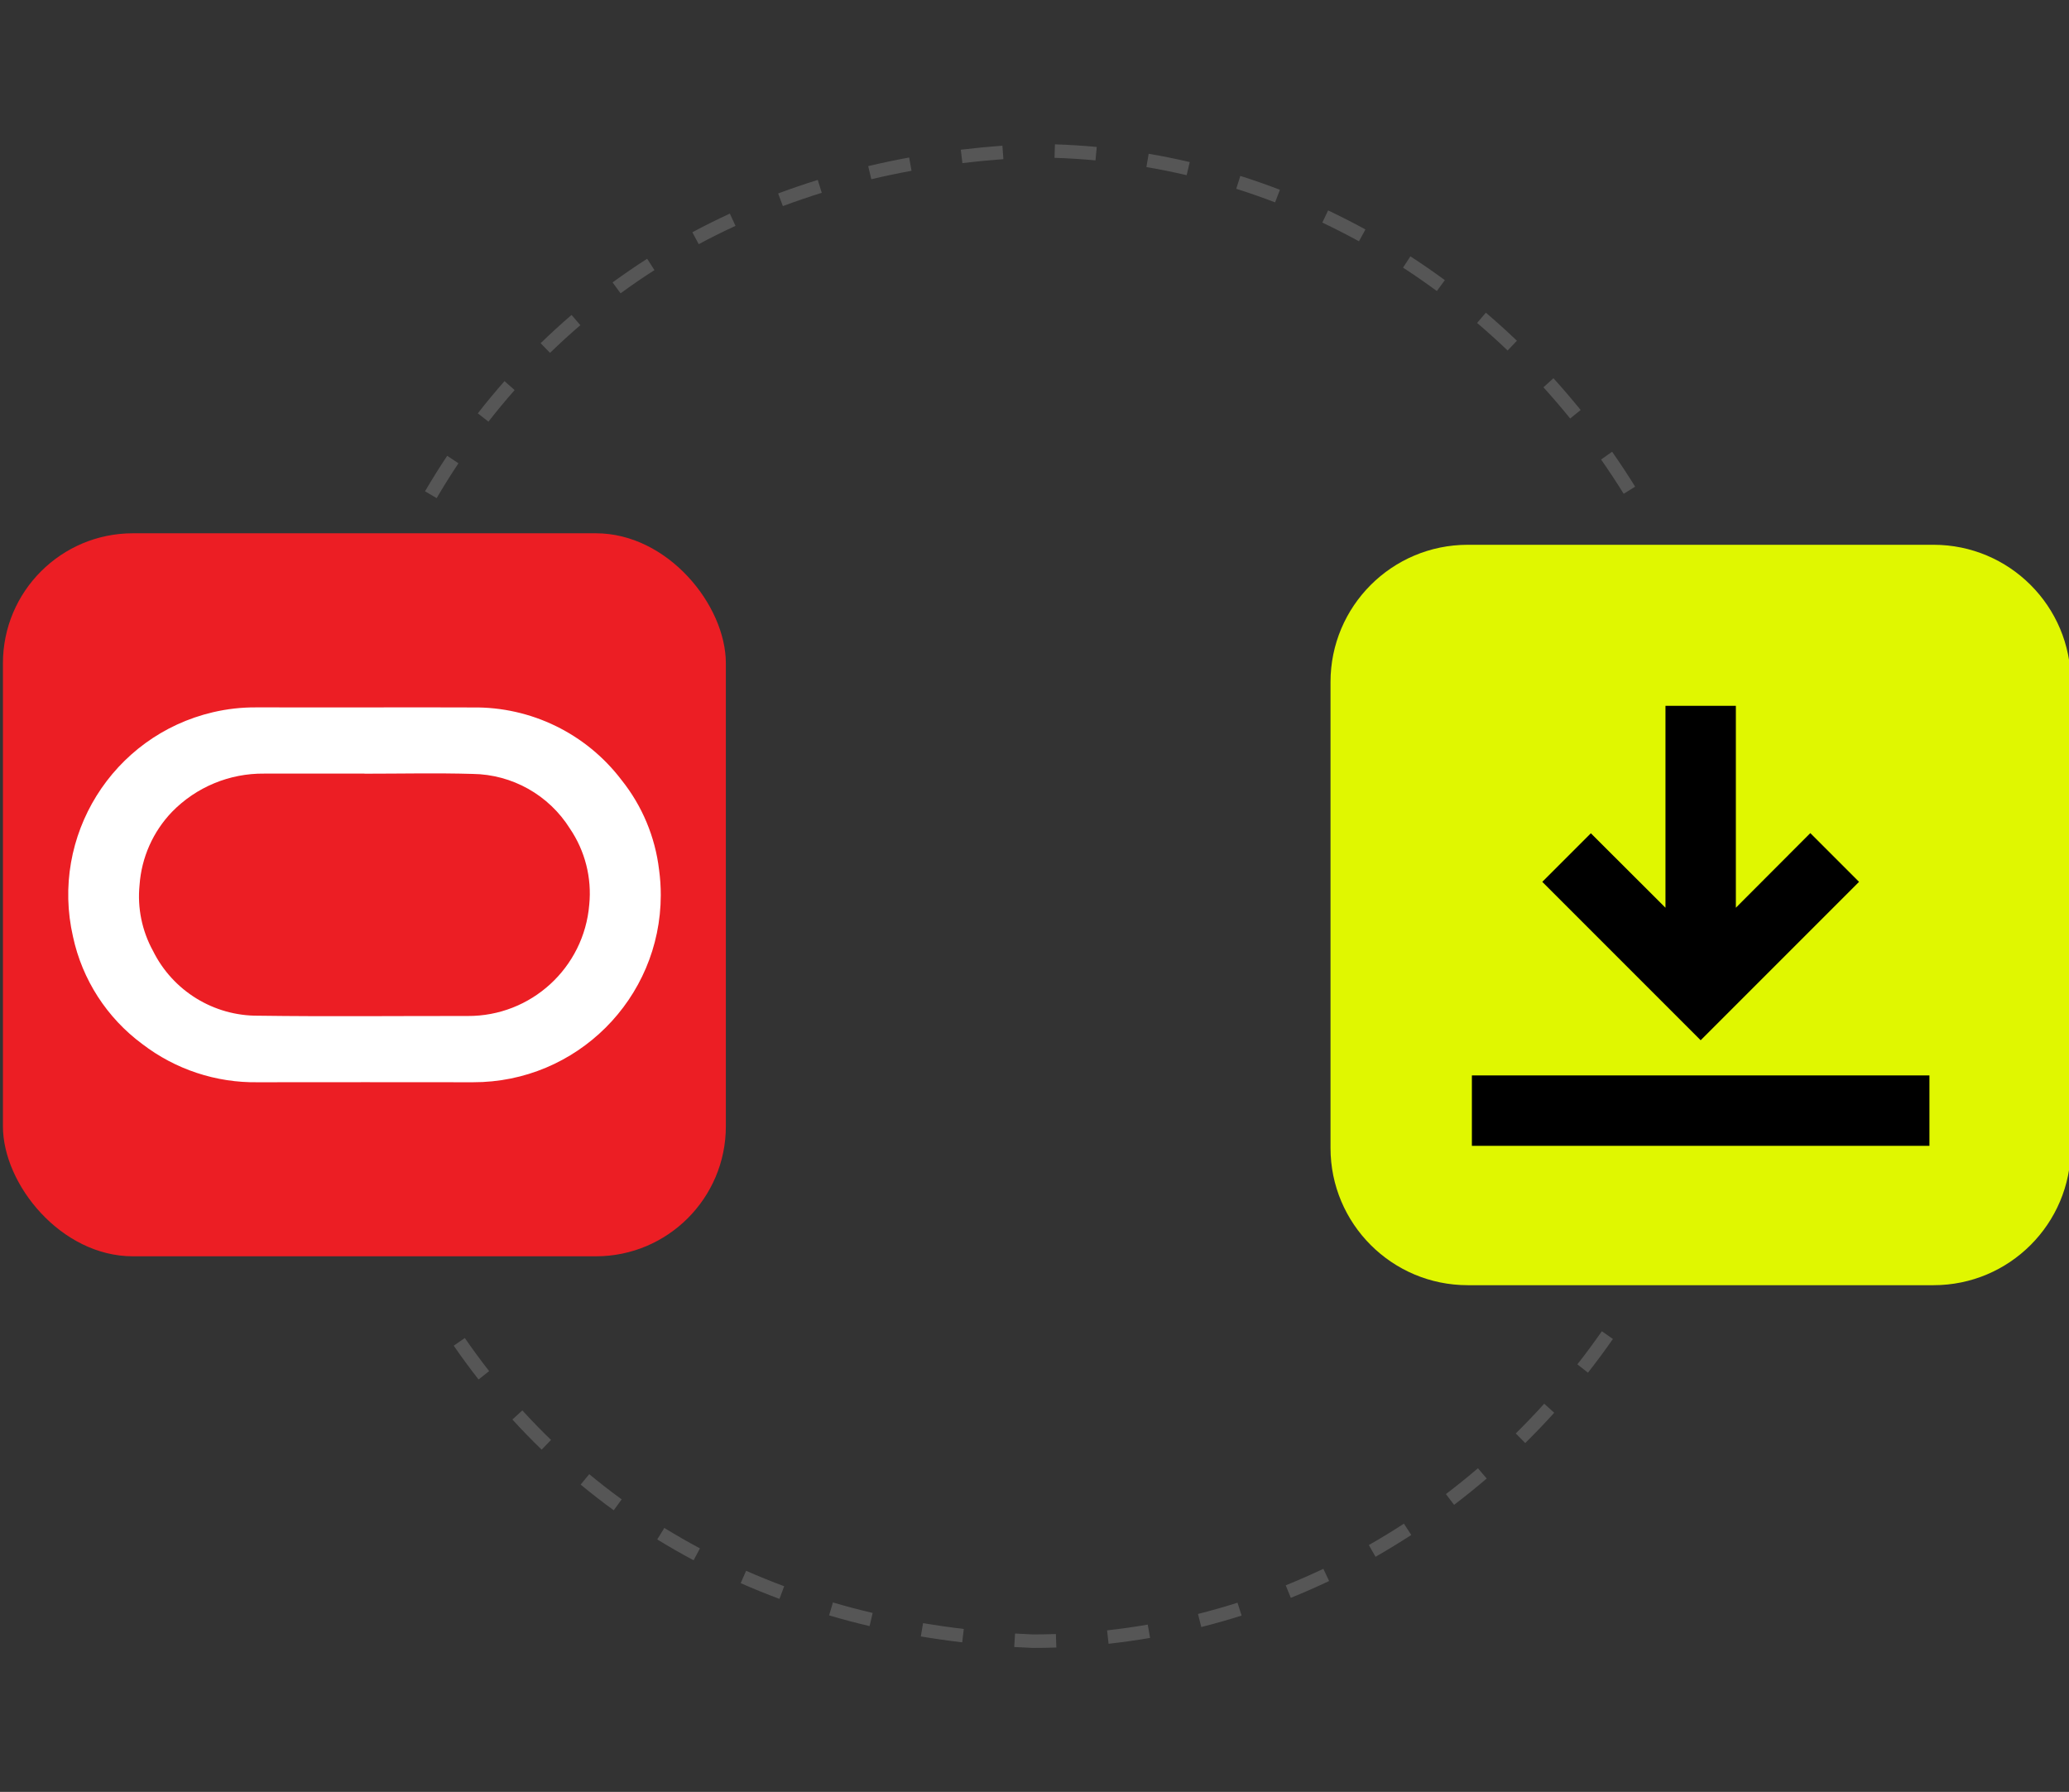 <?xml version="1.0" encoding="UTF-8"?><svg xmlns="http://www.w3.org/2000/svg" width="199.336" height="172.615" viewBox="0 0 199.336 172.615"><rect x="0" y="0" width="199.336" height="172.615" fill="#333333" stroke="none"/><g id="a"/><g id="b"><g><rect x=".282" y="51.371" width="69.65" height="69.65" rx="12.525" ry="12.525" style="fill:#ec1e24;"/><path d="M63.497,83.779c-.376-3.163-1.63-6.159-3.621-8.646-3.399-4.469-8.717-7.061-14.331-6.983-3.475-.023-6.95-.004-10.425-.004s-6.956,.005-10.434-.003c-1.407-.01-2.81,.148-4.179,.469-9.676,2.276-15.695,11.941-13.472,21.629,.894,4.142,3.268,7.815,6.676,10.333,3.185,2.445,7.103,3.741,11.118,3.68,6.916-.009,13.832-.009,20.749,0,9.967,.02,18.063-8.043,18.084-18.009,.002-.824-.053-1.648-.164-2.465l.001-.001Zm-6.726,3.365c-.503,6.089-5.611,10.764-11.721,10.727-6.72-.008-13.44,.066-20.158-.027-4.3,.035-8.242-2.39-10.151-6.243-1.065-1.936-1.517-4.151-1.296-6.349,.187-2.645,1.296-5.141,3.134-7.052,2.332-2.386,5.539-3.715,8.875-3.678,3.219,.005,6.437,.005,9.656,0v.009c3.475,0,6.952-.079,10.424,.021,3.816,.048,7.346,2.031,9.373,5.265,1.459,2.149,2.119,4.742,1.864,7.327v.001Z" style="fill:#fff;"/></g><g id="c"><path d="M186.29,52.48h-44.882c-7.301,0-13.221,5.919-13.221,13.221v44.882c0,7.301,5.919,13.221,13.221,13.221h44.882c7.301,0,13.221-5.919,13.221-13.221v-44.882c0-7.301-5.919-13.221-13.221-13.221Z" style="fill:#e0f700;"/><path d="M179.108,84.949l-15.259,15.259-15.259-15.259,4.679-4.679,7.189,7.173v-19.448h6.782v19.448l7.173-7.189,4.696,4.696Zm-37.3,25.432h44.082v-6.782h-44.082v6.782Z"/></g></g><g id="d"><path d="M99.56,158.745h-.081c-.609-.024-1.188-.054-1.764-.088l.078-1.298c.567,.034,1.139,.063,1.714,.087,.706-.001,1.475-.013,2.221-.038l.045,1.299c-.735,.025-1.473,.039-2.213,.039Zm7.244-.4l-.143-1.292c1.308-.144,2.627-.331,3.919-.553l.221,1.281c-1.318,.227-2.663,.416-3.997,.564Zm-14.101-.135c-1.334-.159-2.675-.351-3.987-.571l.216-1.282c1.29,.217,2.611,.407,3.924,.562l-.153,1.291Zm23.034-1.475l-.317-1.261c1.274-.321,2.555-.685,3.806-1.084l.395,1.239c-1.277,.406-2.583,.778-3.883,1.105Zm-31.959-.092c-1.314-.31-2.626-.657-3.897-1.031l.367-1.247c1.25,.368,2.538,.709,3.829,1.013l-.299,1.266Zm-8.68-2.62c-1.258-.469-2.516-.98-3.737-1.517l.523-1.19c1.199,.527,2.433,1.028,3.668,1.488l-.454,1.218Zm49.262-.102l-.486-1.206c1.212-.488,2.43-1.023,3.621-1.589l.559,1.174c-1.214,.577-2.457,1.123-3.693,1.621Zm-57.536-3.619c-1.187-.633-2.365-1.308-3.502-2.008l.682-1.107c1.114,.685,2.269,1.348,3.432,1.968l-.611,1.147Zm65.699-.336l-.644-1.13c1.14-.649,2.277-1.342,3.38-2.061l.709,1.09c-1.125,.732-2.284,1.438-3.445,2.101Zm-73.392-4.479c-1.086-.79-2.159-1.623-3.189-2.477l.829-1.001c1.009,.835,2.06,1.652,3.124,2.426l-.765,1.052Zm80.962-.526l-.787-1.035c1.047-.796,2.085-1.633,3.084-2.488l.845,.988c-1.018,.871-2.075,1.724-3.142,2.535Zm-87.91-5.317c-.96-.929-1.908-1.905-2.817-2.901l.96-.877c.892,.977,1.821,1.934,2.762,2.845l-.904,.934Zm94.766-.634l-.913-.925c.931-.919,1.853-1.883,2.741-2.865l.964,.872c-.904,1-1.843,1.981-2.792,2.917Zm-100.843-6.125c-.825-1.054-1.63-2.149-2.393-3.255l1.07-.738c.748,1.084,1.538,2.158,2.346,3.192l-1.023,.801Zm106.886-.653l-1.022-.803c.809-1.032,1.603-2.104,2.359-3.189l1.066,.744c-.77,1.104-1.579,2.196-2.403,3.248ZM42.069,47.984l-1.122-.657c.681-1.161,1.4-2.312,2.139-3.42l1.082,.722c-.725,1.087-1.431,2.216-2.099,3.356Zm114.364-.417c-.691-1.113-1.424-2.224-2.179-3.302l1.065-.746c.769,1.098,1.515,2.229,2.219,3.362l-1.105,.685Zm-109.374-6.949l-1.025-.799c.827-1.062,1.693-2.106,2.573-3.103l.975,.86c-.863,.978-1.711,2.001-2.522,3.042Zm104.218-.304c-.831-1.025-1.698-2.036-2.576-3.005l.963-.873c.895,.987,1.777,2.016,2.623,3.06l-1.01,.818Zm-98.285-6.32l-.906-.932c.963-.937,1.967-1.853,2.981-2.723l.846,.987c-.994,.852-1.977,1.75-2.921,2.667Zm92.256-.231c-.954-.912-1.942-1.805-2.938-2.653l.844-.989c1.014,.865,2.021,1.774,2.992,2.703l-.898,.94Zm-85.46-5.508l-.768-1.05c1.074-.785,2.195-1.552,3.331-2.279l.701,1.095c-1.114,.713-2.212,1.465-3.265,2.234Zm78.645-.22c-1.063-.781-2.159-1.539-3.258-2.252l.708-1.091c1.12,.727,2.236,1.499,3.319,2.294l-.769,1.048Zm-71.115-4.516l-.614-1.145c1.175-.63,2.391-1.235,3.613-1.798l.544,1.181c-1.198,.552-2.39,1.145-3.542,1.763Zm63.609-.275c-1.154-.633-2.341-1.238-3.529-1.801l.557-1.175c1.21,.573,2.421,1.191,3.597,1.836l-.625,1.14Zm-55.501-3.389l-.456-1.218c1.248-.467,2.532-.906,3.816-1.305l.386,1.241c-1.261,.392-2.521,.823-3.746,1.282Zm47.421-.36c-1.23-.473-2.489-.913-3.742-1.309l.392-1.239c1.278,.403,2.562,.852,3.816,1.334l-.466,1.214Zm-38.901-2.228l-.301-1.265c1.294-.308,2.621-.586,3.944-.829l.234,1.278c-1.301,.239-2.606,.513-3.877,.815Zm30.382-.391c-1.282-.299-2.587-.562-3.879-.783l.218-1.281c1.318,.224,2.649,.493,3.957,.798l-.296,1.266Zm-21.606-1.165l-.155-1.291c1.312-.157,2.661-.288,4.009-.386l.095,1.297c-1.327,.097-2.656,.225-3.948,.38Zm12.824-.262c-1.303-.121-2.632-.204-3.95-.246l.042-1.3c1.344,.043,2.7,.128,4.028,.252l-.12,1.294Z" style="fill:#565656;"/></g></svg>